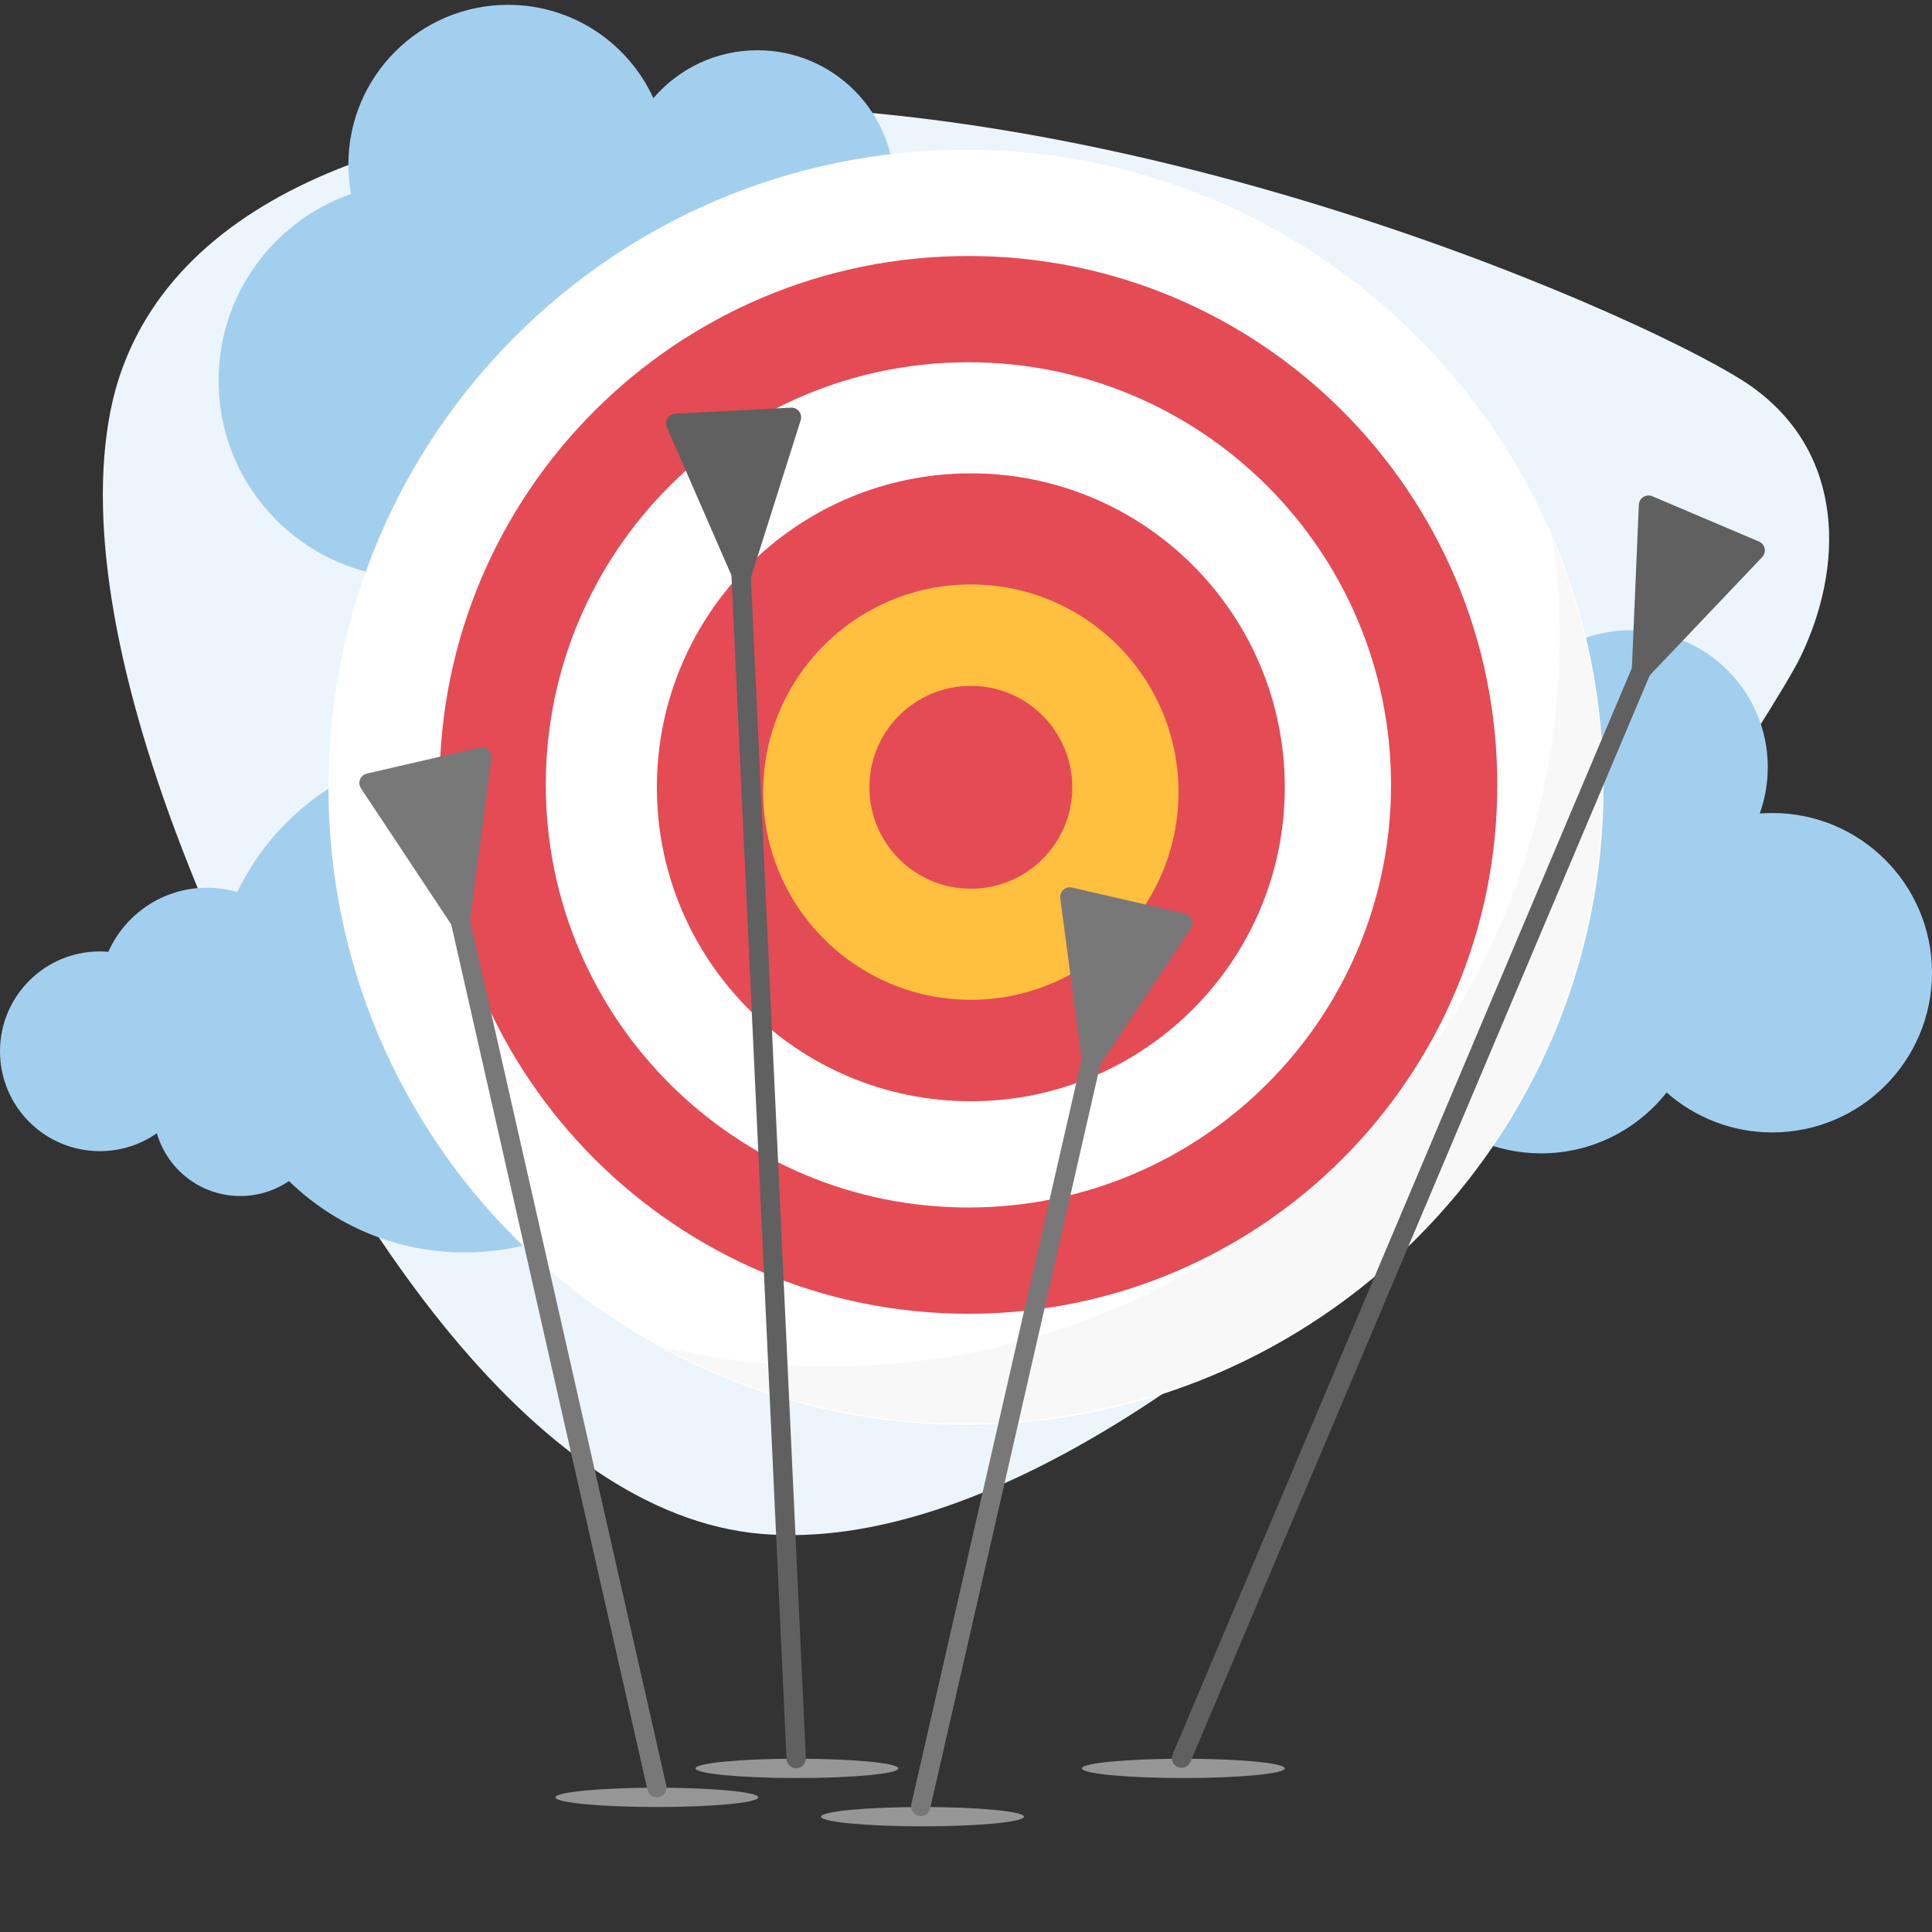 <?xml version="1.0" encoding="UTF-8"?>
<svg width="400px" height="400px" viewBox="0 0 400 400" version="1.1" xmlns="http://www.w3.org/2000/svg" xmlns:xlink="http://www.w3.org/1999/xlink">
    <rect x="0" y="0" width="400" height="400" fill="#333333" stroke="none"/>
    <title>Illustration/Fail</title>
    <g id="Illustration/Fail" stroke="none" stroke-width="1" fill="none" fill-rule="evenodd">
        <g id="Group" transform="translate(-0, 1)">
            <ellipse id="Oval" fill="#969696" cx="136" cy="371.125" rx="21" ry="2"></ellipse>
            <ellipse id="Oval-Copy" fill="#969696" cx="165" cy="365.125" rx="21" ry="2"></ellipse>
            <ellipse id="Oval-Copy-2" fill="#969696" cx="191" cy="375.125" rx="21" ry="2"></ellipse>
            <ellipse id="Oval-Copy-3" fill="#969696" cx="245" cy="365.125" rx="21" ry="2"></ellipse>
            <path d="M157.598,316.573 C204.398,320.563 259.612,277.321 293.28,243.653 C324.842,212.091 367.84,145.166 372.729,135.09 C381.709,116.588 382.253,92.917 362.553,78.963 C345.037,66.555 230.616,14.143 129.664,21.63 C48.945,27.615 27.578,60.193 22.863,84.136 C18.146,108.081 24.217,140.782 38.968,177.989 C67.845,250.83 110.799,312.582 157.598,316.573 Z" id="Fill-1" fill="#ECF5FB"></path>
            <path d="M313.164,172.186 C313.116,172.195 313.068,172.205 313.02,172.213 C313.05,172.172 313.078,172.13 313.106,172.088 C313.126,172.121 313.145,172.154 313.164,172.186 M366.935,167.325 C366.06,167.325 365.193,167.359 364.337,167.425 C365.412,164.431 365.999,161.204 365.999,157.839 C365.999,142.174 353.3,129.475 337.636,129.475 C329.015,129.475 321.293,133.323 316.091,139.393 C310.873,127.993 299.367,120.072 286.01,120.072 C267.748,120.072 252.944,134.875 252.944,153.137 C252.944,155.215 253.138,157.248 253.504,159.218 C237.534,164.79 226.074,179.981 226.074,197.851 C226.074,220.443 244.388,238.757 266.98,238.757 C277.888,238.757 287.798,234.487 295.132,227.529 C301.155,233.85 309.655,237.79 319.075,237.79 C329.614,237.79 339.001,232.859 345.056,225.179 C350.886,230.329 358.544,233.456 366.935,233.456 C385.196,233.456 400,218.652 400,200.39 C400,182.128 385.196,167.325 366.935,167.325" id="Fill-3" fill="#A3CFEF"></path>
            <path d="M132.349,52.114 C132.301,52.123 132.253,52.133 132.205,52.141 C132.234,52.1 132.263,52.058 132.291,52.016 C132.31,52.05 132.33,52.082 132.349,52.114 M186.119,47.253 C185.245,47.253 184.378,47.287 183.521,47.354 C184.597,44.359 185.184,41.133 185.184,37.767 C185.184,22.102 172.485,9.404 156.82,9.404 C148.199,9.404 140.477,13.251 135.275,19.321 C130.057,7.921 118.552,-9.23705556e-14 105.195,-9.23705556e-14 C86.933,-9.23705556e-14 72.129,14.804 72.129,33.065 C72.129,35.143 72.323,37.176 72.689,39.147 C56.718,44.718 45.258,59.909 45.258,77.779 C45.258,100.371 63.573,118.685 86.165,118.685 C97.073,118.685 106.983,114.416 114.317,107.457 C120.339,113.778 128.84,117.718 138.26,117.718 C148.799,117.718 158.185,112.788 164.24,105.108 C170.07,110.258 177.729,113.384 186.119,113.384 C204.381,113.384 219.184,98.58 219.184,80.318 C219.184,62.056 204.381,47.253 186.119,47.253" id="Fill-6" fill="#A3CFEF"></path>
            <path d="M137.418,174.272 C127.881,161.962 112.965,154.03 96.188,154.03 C75.436,154.03 57.519,166.155 49.126,183.706 C47.133,183.124 45.031,182.796 42.85,182.796 C33.737,182.796 25.912,188.252 22.423,196.069 C21.846,196.021 21.266,195.981 20.676,195.981 C9.257,195.981 2.84217094e-14,205.238 2.84217094e-14,216.657 C2.84217094e-14,228.076 9.257,237.333 20.676,237.333 C25.066,237.333 29.129,235.955 32.477,233.622 C34.638,241.126 41.542,246.622 49.742,246.622 C53.482,246.622 56.954,245.478 59.831,243.524 C69.224,252.668 82.044,258.308 96.188,258.308 C107.352,258.308 117.688,254.788 126.17,248.813 C128.679,249.338 131.279,249.619 133.944,249.619 C154.796,249.619 171.7,232.714 171.7,211.862 C171.7,192.182 156.641,176.027 137.418,174.272" id="Fill-9" fill="#A3CFEF"></path>
            <path d="M332,162 C332,234.901 272.901,294 200,294 C127.099,294 68,234.901 68,162 C68,89.098 127.099,30 200,30 C272.901,30 332,89.098 332,162" id="Fill-11" fill="#FFFFFF"></path>
            <path d="M331.761,161.881 C331.761,234.716 272.716,293.762 199.881,293.762 C177.108,293.762 155.682,287.99 136.989,277.828 C148.189,280.479 159.871,281.881 171.881,281.881 C255.275,281.881 322.88,214.275 322.88,130.881 C322.88,124.139 322.439,117.5 321.582,110.992 C328.139,126.65 331.761,143.842 331.761,161.881 Z" id="Combined-Shape" fill="#F8F8F8"></path>
            <path d="M310,161.501 C310,221.975 260.975,271.001 200.5,271.001 C140.025,271.001 91,221.975 91,161.501 C91,101.025 140.025,52 200.5,52 C260.975,52 310,101.025 310,161.501" id="Fill-11-Copy" fill="#E44B55"></path>
            <path d="M288,161.501 C288,209.825 248.825,249.001 200.5,249.001 C152.175,249.001 113,209.825 113,161.501 C113,113.175 152.175,74 200.5,74 C248.825,74 288,113.175 288,161.501" id="Fill-11-Copy-2" fill="#FFFFFF"></path>
            <path d="M266,162 C266,197.899 236.898,227.001 201,227.001 C165.102,227.001 136,197.899 136,162 C136,126.102 165.102,97 201,97 C236.898,97 266,126.102 266,162" id="Fill-11-Copy-3" fill="#E44B55"></path>
            <path d="M244,163 C244,186.748 224.748,206 201,206 C177.252,206 158,186.748 158,163 C158,139.252 177.252,120 201,120 C224.748,120 244,139.252 244,163" id="Fill-11-Copy-4" fill="#FFBF3F"></path>
            <path d="M222,162 C222,173.598 212.598,183 201,183 C189.402,183 180,173.598 180,162 C180,150.402 189.402,141 201,141 C212.598,141 222,150.402 222,162" id="Fill-11-Copy-5" fill="#E44B55"></path>
            <path d="M88.058,157.675 C89.086,157.442 90.109,158.046 90.412,159.039 L90.45,159.183 L137.95,368.683 C138.195,369.76 137.519,370.831 136.442,371.076 C135.414,371.309 134.391,370.704 134.088,369.712 L134.05,369.567 L86.55,160.067 C86.305,158.99 86.981,157.919 88.058,157.675 Z" id="Line" fill="#787878" fill-rule="nonzero"></path>
            <path d="M230.925,187.804 C231.172,186.728 232.244,186.054 233.321,186.301 C234.349,186.536 235.009,187.523 234.853,188.549 L234.825,188.696 L192.575,373.446 C192.328,374.523 191.256,375.196 190.179,374.95 C189.151,374.715 188.491,373.727 188.647,372.701 L188.675,372.554 L230.925,187.804 Z" id="Line-Copy" fill="#787878" fill-rule="nonzero"></path>
            <path d="M350.158,108.221 C350.588,107.204 351.761,106.728 352.779,107.158 C353.748,107.568 354.226,108.651 353.897,109.633 L353.842,109.779 L246.467,363.779 C246.037,364.796 244.864,365.272 243.846,364.842 C242.877,364.433 242.399,363.349 242.728,362.368 L242.783,362.221 L350.158,108.221 Z" id="Line-Copy-2" fill="#606060" fill-rule="nonzero"></path>
            <path d="M151.907,85.125 C152.96,85.078 153.861,85.853 153.985,86.883 L153.998,87.032 L166.842,363.001 C166.893,364.104 166.04,365.04 164.937,365.094 C163.884,365.141 162.983,364.366 162.858,363.336 L162.846,363.187 L150.002,87.218 C149.951,86.115 150.804,85.179 151.907,85.125 Z" id="Line-Copy-3" fill="#606060" fill-rule="nonzero"></path>
            <polygon id="Triangle" stroke="#787878" stroke-width="4" fill="#787878" stroke-linejoin="round" transform="translate(91.692, 174) rotate(167) translate(-91.692, -174) " points="91.692 158 103.692 190 79.692 190"></polygon>
            <polygon id="Triangle-Copy" stroke="#606060" stroke-width="4" fill="#606060" stroke-linejoin="round" transform="translate(152.721, 102) rotate(177) translate(-152.721, -102) " points="152.721 86 164.721 118 140.721 118"></polygon>
            <polygon id="Triangle-Copy-2" stroke="#787878" stroke-width="4" fill="#787878" stroke-linejoin="round" transform="translate(229.592, 203) rotate(193) translate(-229.592, -203) " points="229.592 187 241.592 219 217.592 219"></polygon>
            <polygon id="Triangle-Copy-3" stroke="#606060" stroke-width="4" fill="#606060" stroke-linejoin="round" transform="translate(346.098, 123) rotate(203) translate(-346.098, -123) " points="346.098 107 358.098 139 334.098 139"></polygon>
        </g>
    </g>
</svg>